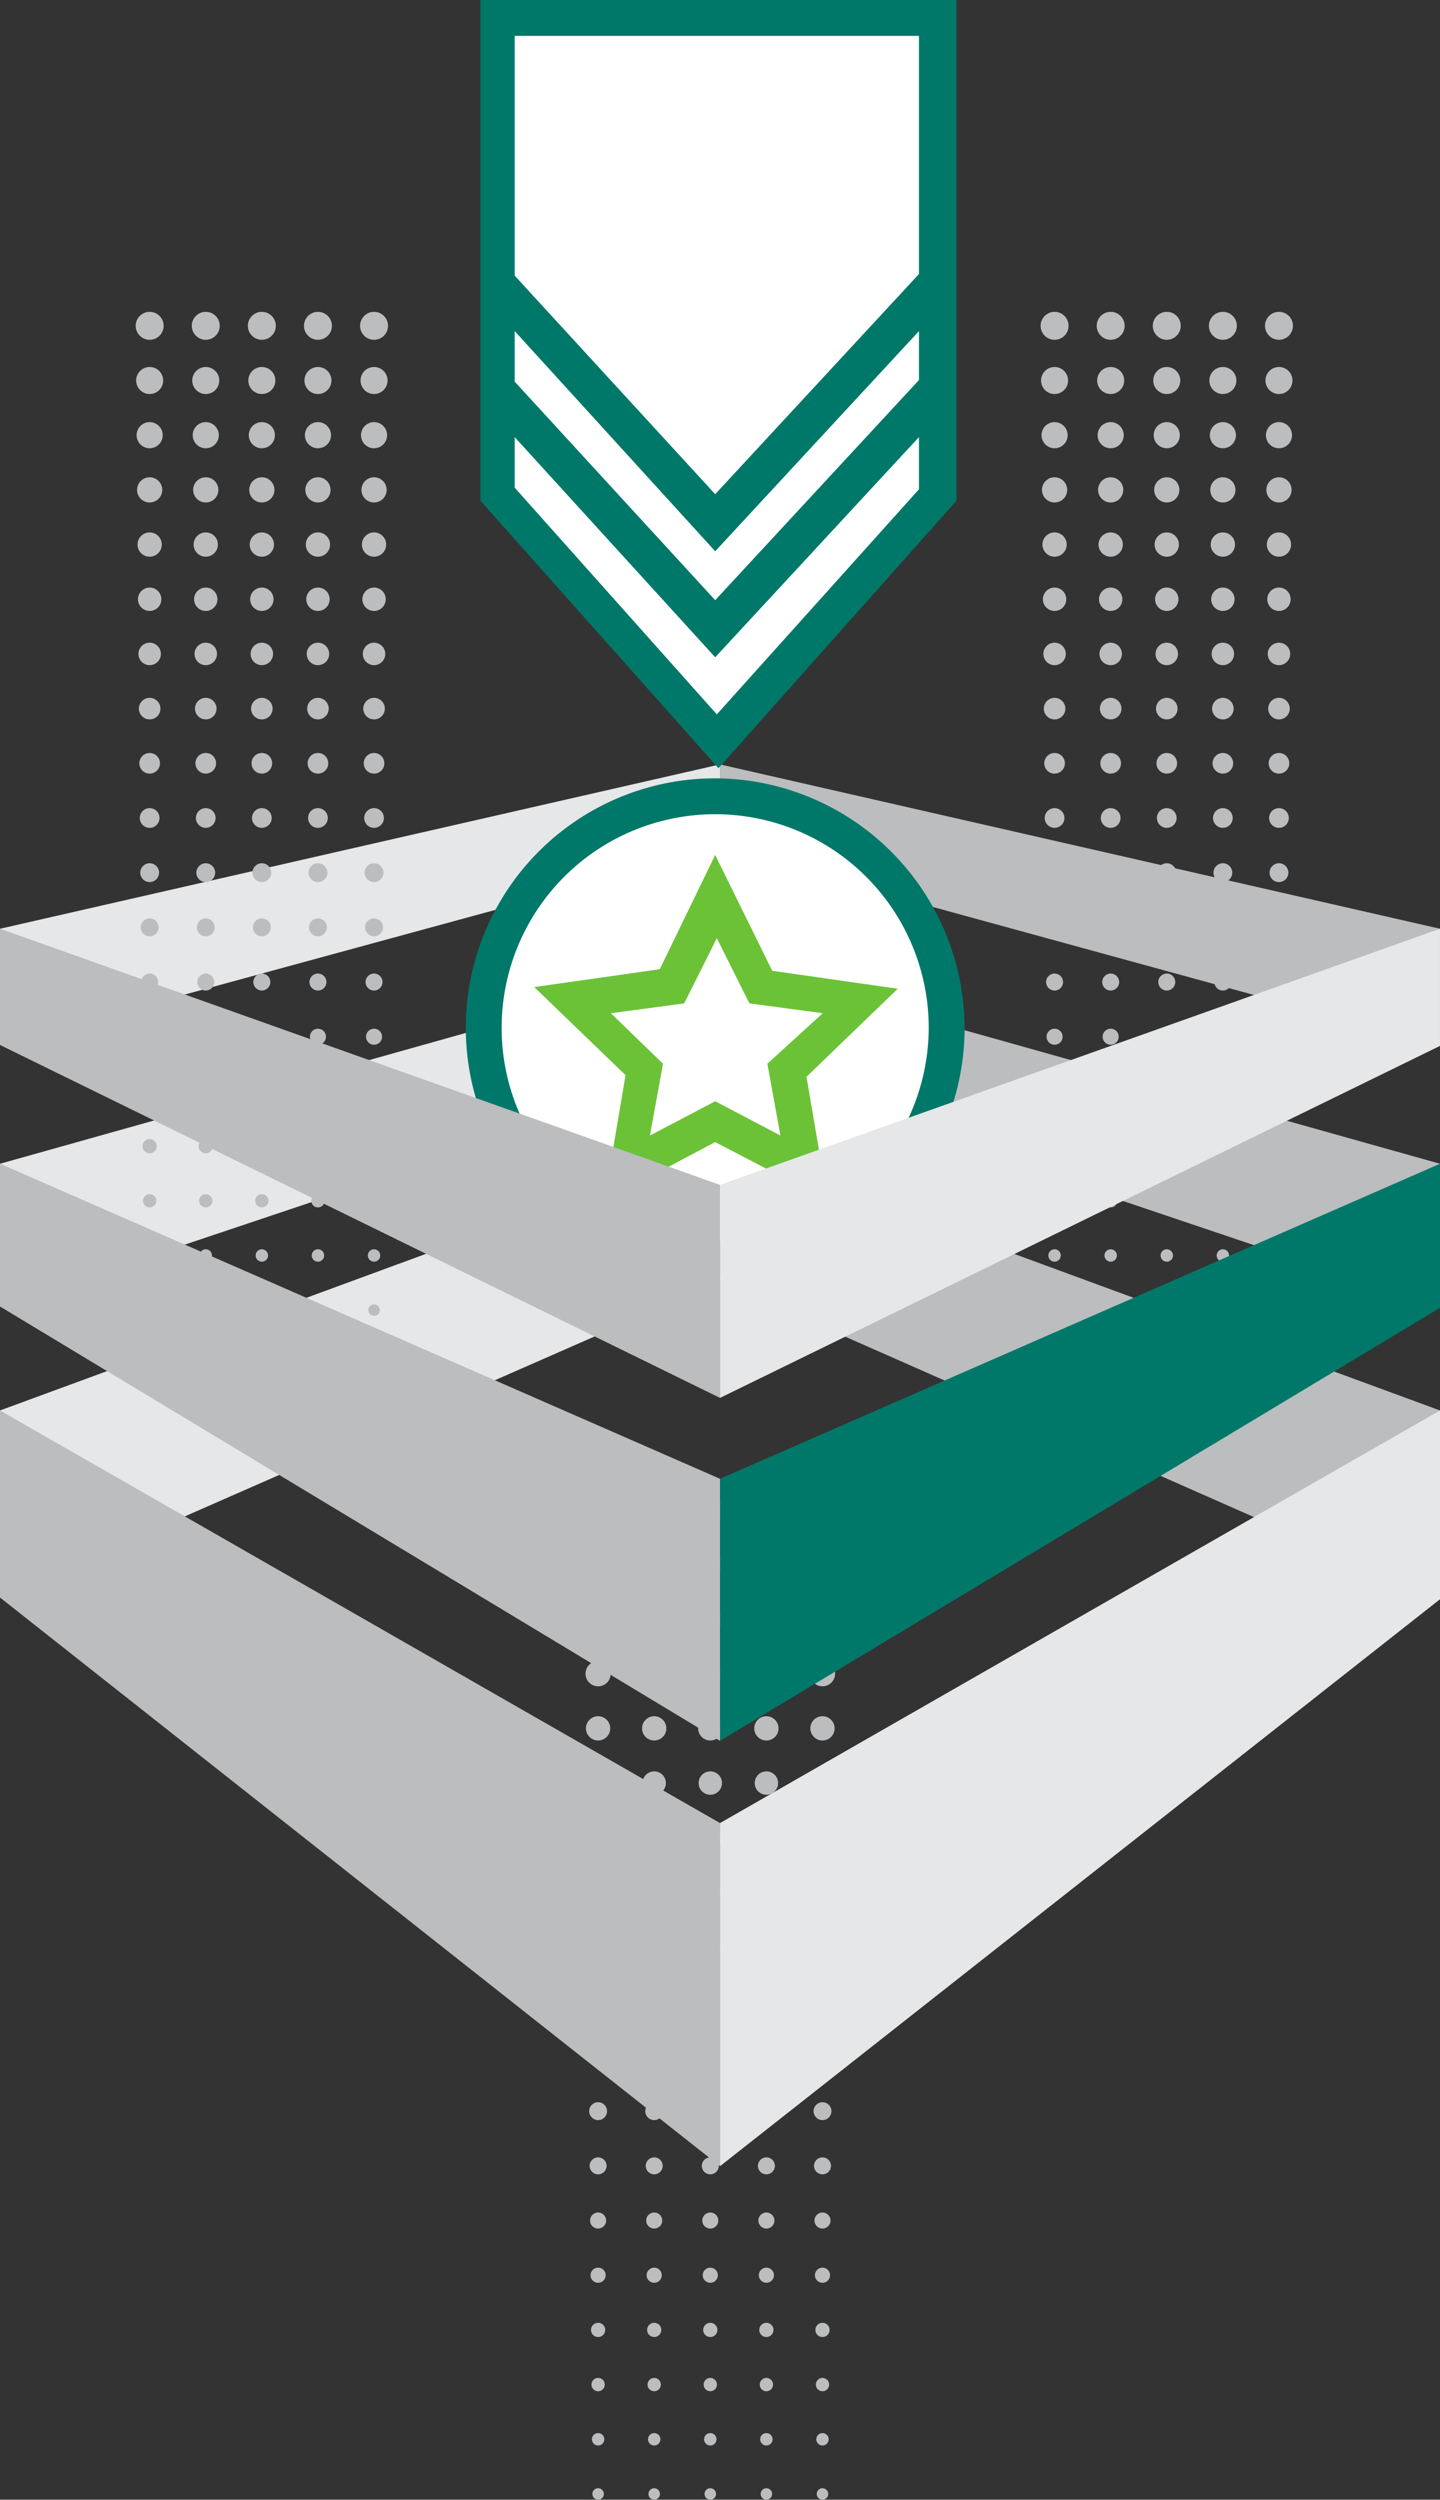 <svg xmlns="http://www.w3.org/2000/svg" width="124.879" height="216.667" viewBox="0 0 124.879 216.667"><rect x="0" y="0" width="124.879" height="216.667" fill="#333333" stroke="none"/><g id="Artwork_19" data-name="Artwork 19" transform="translate(62.439 108.333)"><g id="Artwork_19-2" data-name="Artwork 19" transform="translate(-62.439 -108.333)"><g id="Artwork_4" data-name="Artwork 4" transform="translate(0 66.26)"><g id="Group_1561" data-name="Group 1561" transform="translate(0 33.049)"><path id="Path_11738" data-name="Path 11738" d="M0,89.887l62.439-27.4V50.729L0,73.673V89.887Z" transform="translate(0 -50.729)" fill="#e6e7e8" fill-rule="evenodd"></path></g><g id="Group_1562" data-name="Group 1562" transform="translate(62.439 33.049)"><path id="Path_11739" data-name="Path 11739" d="M94.335,90.035,31.9,62.486V50.729L94.335,73.673V90.035Z" transform="translate(-31.895 -50.729)" fill="#bbbdbf" fill-rule="evenodd"></path></g><g id="Group_1563" data-name="Group 1563" transform="translate(0 17.083)"><path id="Path_11740" data-name="Path 11740" d="M0,72.48,62.439,51.551V42.573L0,60.1V72.48Z" transform="translate(0 -42.573)" fill="#e6e7e8" fill-rule="evenodd"></path></g><g id="Group_1564" data-name="Group 1564" transform="translate(62.439 17.083)"><path id="Path_11741" data-name="Path 11741" d="M94.335,72.592,31.9,51.551V42.573L94.335,60.1v12.5Z" transform="translate(-31.895 -42.573)" fill="#bbbdbf" fill-rule="evenodd"></path></g><g id="Group_1565" data-name="Group 1565"><path id="Path_11742" data-name="Path 11742" d="M0,58.155,62.439,41.144v-7.3L0,48.088V58.155Z" transform="translate(0 -33.847)" fill="#e6e7e8" fill-rule="evenodd"></path></g><g id="Group_1566" data-name="Group 1566" transform="translate(62.439)"><path id="Path_11743" data-name="Path 11743" d="M94.335,58.247,31.9,41.144v-7.3L94.335,48.088V58.247Z" transform="translate(-31.895 -33.847)" fill="#bbbdbf" fill-rule="evenodd"></path></g></g><ellipse id="Ellipse_20001" data-name="Ellipse 20001" cx="19.24" cy="19.24" rx="19.24" ry="19.24" transform="translate(42.226 69.935)" fill="#fff"></ellipse><path id="Path_11744" data-name="Path 11744" d="M22.472,1.8l-.432,40.75L40.847,63.408l19.24-21.294L59.547.607Z" transform="translate(21.106 0.582)" fill="#fff"></path><path id="Path_11745" data-name="Path 11745" d="M39.358,37.855l-4.806,9.9L23.666,49.305l7.917,7.633L29.744,67.825l9.614-5.088,9.755,5.088L47.275,57.081l7.917-7.633L44.305,47.892ZM43.883,55.95l1.132,6.221L39.36,59.2,33.7,62.171l1.132-6.221-4.524-4.381,6.362-.85L39.5,45.065l2.827,5.654,6.36.85Z" transform="translate(22.664 36.252)" fill="#6bc236"></path><path id="Path_11746" data-name="Path 11746" d="M42.263,34.461a21.629,21.629,0,1,0,21.63,21.628A21.72,21.72,0,0,0,42.263,34.461Zm0,40.149A18.519,18.519,0,1,1,60.782,56.091,18.584,18.584,0,0,1,42.263,74.61Z" transform="translate(19.759 33.001)" fill="#007869"></path><path id="Path_11747" data-name="Path 11747" d="M21.283,20.5V43.4L41.924,66.585,62.564,43.4V0H21.283Zm2.97-17.39H59.312V23.75L41.641,42.835,24.253,23.891Zm0,25.588L41.641,47.782,59.312,28.7v4.24L41.641,52.022,24.253,33.08Zm0,9.189L41.641,56.971,59.312,37.886V42.41L41.782,61.918,24.253,42.268Z" transform="translate(20.382)" fill="#007869"></path><g id="Group_1572" data-name="Group 1572" transform="translate(11.767 27.029)"><g id="Group_1567" data-name="Group 1567" transform="translate(19.459)"><ellipse id="Ellipse_20002" data-name="Ellipse 20002" cx="1.212" cy="1.212" rx="1.212" ry="1.212" fill="#bbbdbf"></ellipse><circle id="Ellipse_20003" data-name="Ellipse 20003" cx="1.172" cy="1.172" r="1.172" transform="translate(0.04 4.78)" fill="#bbbdbf"></circle><ellipse id="Ellipse_20004" data-name="Ellipse 20004" cx="1.133" cy="1.133" rx="1.133" ry="1.133" transform="translate(0.079 9.559)" fill="#bbbdbf"></ellipse><circle id="Ellipse_20005" data-name="Ellipse 20005" cx="1.093" cy="1.093" r="1.093" transform="translate(0.119 14.339)" fill="#bbbdbf"></circle><ellipse id="Ellipse_20006" data-name="Ellipse 20006" cx="1.053" cy="1.053" rx="1.053" ry="1.053" transform="translate(0.158 19.118)" fill="#bbbdbf"></ellipse><circle id="Ellipse_20007" data-name="Ellipse 20007" cx="1.014" cy="1.014" r="1.014" transform="translate(0.198 23.898)" fill="#bbbdbf"></circle><ellipse id="Ellipse_20008" data-name="Ellipse 20008" cx="0.974" cy="0.974" rx="0.974" ry="0.974" transform="translate(0.238 28.677)" fill="#bbbdbf"></ellipse><ellipse id="Ellipse_20009" data-name="Ellipse 20009" cx="0.935" cy="0.935" rx="0.935" ry="0.935" transform="translate(0.277 33.457)" fill="#bbbdbf"></ellipse><ellipse id="Ellipse_20010" data-name="Ellipse 20010" cx="0.895" cy="0.895" rx="0.895" ry="0.895" transform="translate(0.317 38.236)" fill="#bbbdbf"></ellipse><circle id="Ellipse_20011" data-name="Ellipse 20011" cx="0.855" cy="0.855" r="0.855" transform="translate(0.356 43.016)" fill="#bbbdbf"></circle><circle id="Ellipse_20012" data-name="Ellipse 20012" cx="0.816" cy="0.816" r="0.816" transform="translate(0.396 47.795)" fill="#bbbdbf"></circle><ellipse id="Ellipse_20013" data-name="Ellipse 20013" cx="0.776" cy="0.776" rx="0.776" ry="0.776" transform="translate(0.436 52.575)" fill="#bbbdbf"></ellipse><ellipse id="Ellipse_20014" data-name="Ellipse 20014" cx="0.737" cy="0.737" rx="0.737" ry="0.737" transform="translate(0.475 57.354)" fill="#bbbdbf"></ellipse><ellipse id="Ellipse_20015" data-name="Ellipse 20015" cx="0.697" cy="0.697" rx="0.697" ry="0.697" transform="translate(0.515 62.134)" fill="#bbbdbf"></ellipse><ellipse id="Ellipse_20016" data-name="Ellipse 20016" cx="0.657" cy="0.657" rx="0.657" ry="0.657" transform="translate(0.554 66.913)" fill="#bbbdbf"></ellipse><ellipse id="Ellipse_20017" data-name="Ellipse 20017" cx="0.618" cy="0.618" rx="0.618" ry="0.618" transform="translate(0.594 71.693)" fill="#bbbdbf"></ellipse><ellipse id="Ellipse_20018" data-name="Ellipse 20018" cx="0.578" cy="0.578" rx="0.578" ry="0.578" transform="translate(0.634 76.472)" fill="#bbbdbf"></ellipse><ellipse id="Ellipse_20019" data-name="Ellipse 20019" cx="0.539" cy="0.539" rx="0.539" ry="0.539" transform="translate(0.673 81.252)" fill="#bbbdbf"></ellipse><circle id="Ellipse_20020" data-name="Ellipse 20020" cx="0.499" cy="0.499" r="0.499" transform="translate(0.713 86.031)" fill="#bbbdbf"></circle></g><g id="Group_1568" data-name="Group 1568"><ellipse id="Ellipse_20021" data-name="Ellipse 20021" cx="1.212" cy="1.212" rx="1.212" ry="1.212" fill="#bbbdbf"></ellipse><circle id="Ellipse_20022" data-name="Ellipse 20022" cx="1.172" cy="1.172" r="1.172" transform="translate(0.04 4.78)" fill="#bbbdbf"></circle><ellipse id="Ellipse_20023" data-name="Ellipse 20023" cx="1.133" cy="1.133" rx="1.133" ry="1.133" transform="translate(0.079 9.559)" fill="#bbbdbf"></ellipse><circle id="Ellipse_20024" data-name="Ellipse 20024" cx="1.093" cy="1.093" r="1.093" transform="translate(0.119 14.339)" fill="#bbbdbf"></circle><ellipse id="Ellipse_20025" data-name="Ellipse 20025" cx="1.053" cy="1.053" rx="1.053" ry="1.053" transform="translate(0.158 19.118)" fill="#bbbdbf"></ellipse><circle id="Ellipse_20026" data-name="Ellipse 20026" cx="1.014" cy="1.014" r="1.014" transform="translate(0.198 23.898)" fill="#bbbdbf"></circle><ellipse id="Ellipse_20027" data-name="Ellipse 20027" cx="0.974" cy="0.974" rx="0.974" ry="0.974" transform="translate(0.238 28.677)" fill="#bbbdbf"></ellipse><ellipse id="Ellipse_20028" data-name="Ellipse 20028" cx="0.935" cy="0.935" rx="0.935" ry="0.935" transform="translate(0.277 33.457)" fill="#bbbdbf"></ellipse><ellipse id="Ellipse_20029" data-name="Ellipse 20029" cx="0.895" cy="0.895" rx="0.895" ry="0.895" transform="translate(0.317 38.236)" fill="#bbbdbf"></ellipse><circle id="Ellipse_20030" data-name="Ellipse 20030" cx="0.855" cy="0.855" r="0.855" transform="translate(0.356 43.016)" fill="#bbbdbf"></circle><circle id="Ellipse_20031" data-name="Ellipse 20031" cx="0.816" cy="0.816" r="0.816" transform="translate(0.396 47.795)" fill="#bbbdbf"></circle><ellipse id="Ellipse_20032" data-name="Ellipse 20032" cx="0.776" cy="0.776" rx="0.776" ry="0.776" transform="translate(0.436 52.575)" fill="#bbbdbf"></ellipse><ellipse id="Ellipse_20033" data-name="Ellipse 20033" cx="0.737" cy="0.737" rx="0.737" ry="0.737" transform="translate(0.475 57.354)" fill="#bbbdbf"></ellipse><ellipse id="Ellipse_20034" data-name="Ellipse 20034" cx="0.697" cy="0.697" rx="0.697" ry="0.697" transform="translate(0.515 62.134)" fill="#bbbdbf"></ellipse><ellipse id="Ellipse_20035" data-name="Ellipse 20035" cx="0.657" cy="0.657" rx="0.657" ry="0.657" transform="translate(0.554 66.913)" fill="#bbbdbf"></ellipse><ellipse id="Ellipse_20036" data-name="Ellipse 20036" cx="0.618" cy="0.618" rx="0.618" ry="0.618" transform="translate(0.594 71.693)" fill="#bbbdbf"></ellipse><ellipse id="Ellipse_20037" data-name="Ellipse 20037" cx="0.578" cy="0.578" rx="0.578" ry="0.578" transform="translate(0.634 76.472)" fill="#bbbdbf"></ellipse><ellipse id="Ellipse_20038" data-name="Ellipse 20038" cx="0.539" cy="0.539" rx="0.539" ry="0.539" transform="translate(0.673 81.252)" fill="#bbbdbf"></ellipse><circle id="Ellipse_20039" data-name="Ellipse 20039" cx="0.499" cy="0.499" r="0.499" transform="translate(0.713 86.031)" fill="#bbbdbf"></circle></g><g id="Group_1569" data-name="Group 1569" transform="translate(4.865)"><ellipse id="Ellipse_20040" data-name="Ellipse 20040" cx="1.212" cy="1.212" rx="1.212" ry="1.212" fill="#bbbdbf"></ellipse><circle id="Ellipse_20041" data-name="Ellipse 20041" cx="1.172" cy="1.172" r="1.172" transform="translate(0.04 4.78)" fill="#bbbdbf"></circle><ellipse id="Ellipse_20042" data-name="Ellipse 20042" cx="1.133" cy="1.133" rx="1.133" ry="1.133" transform="translate(0.079 9.559)" fill="#bbbdbf"></ellipse><circle id="Ellipse_20043" data-name="Ellipse 20043" cx="1.093" cy="1.093" r="1.093" transform="translate(0.119 14.339)" fill="#bbbdbf"></circle><ellipse id="Ellipse_20044" data-name="Ellipse 20044" cx="1.053" cy="1.053" rx="1.053" ry="1.053" transform="translate(0.158 19.118)" fill="#bbbdbf"></ellipse><circle id="Ellipse_20045" data-name="Ellipse 20045" cx="1.014" cy="1.014" r="1.014" transform="translate(0.198 23.898)" fill="#bbbdbf"></circle><ellipse id="Ellipse_20046" data-name="Ellipse 20046" cx="0.974" cy="0.974" rx="0.974" ry="0.974" transform="translate(0.238 28.677)" fill="#bbbdbf"></ellipse><ellipse id="Ellipse_20047" data-name="Ellipse 20047" cx="0.935" cy="0.935" rx="0.935" ry="0.935" transform="translate(0.277 33.457)" fill="#bbbdbf"></ellipse><ellipse id="Ellipse_20048" data-name="Ellipse 20048" cx="0.895" cy="0.895" rx="0.895" ry="0.895" transform="translate(0.317 38.236)" fill="#bbbdbf"></ellipse><circle id="Ellipse_20049" data-name="Ellipse 20049" cx="0.855" cy="0.855" r="0.855" transform="translate(0.356 43.016)" fill="#bbbdbf"></circle><circle id="Ellipse_20050" data-name="Ellipse 20050" cx="0.816" cy="0.816" r="0.816" transform="translate(0.396 47.795)" fill="#bbbdbf"></circle><ellipse id="Ellipse_20051" data-name="Ellipse 20051" cx="0.776" cy="0.776" rx="0.776" ry="0.776" transform="translate(0.436 52.575)" fill="#bbbdbf"></ellipse><ellipse id="Ellipse_20052" data-name="Ellipse 20052" cx="0.737" cy="0.737" rx="0.737" ry="0.737" transform="translate(0.475 57.354)" fill="#bbbdbf"></ellipse><ellipse id="Ellipse_20053" data-name="Ellipse 20053" cx="0.697" cy="0.697" rx="0.697" ry="0.697" transform="translate(0.515 62.134)" fill="#bbbdbf"></ellipse><ellipse id="Ellipse_20054" data-name="Ellipse 20054" cx="0.657" cy="0.657" rx="0.657" ry="0.657" transform="translate(0.554 66.913)" fill="#bbbdbf"></ellipse><ellipse id="Ellipse_20055" data-name="Ellipse 20055" cx="0.618" cy="0.618" rx="0.618" ry="0.618" transform="translate(0.594 71.693)" fill="#bbbdbf"></ellipse><ellipse id="Ellipse_20056" data-name="Ellipse 20056" cx="0.578" cy="0.578" rx="0.578" ry="0.578" transform="translate(0.634 76.472)" fill="#bbbdbf"></ellipse><ellipse id="Ellipse_20057" data-name="Ellipse 20057" cx="0.539" cy="0.539" rx="0.539" ry="0.539" transform="translate(0.673 81.252)" fill="#bbbdbf"></ellipse><circle id="Ellipse_20058" data-name="Ellipse 20058" cx="0.499" cy="0.499" r="0.499" transform="translate(0.713 86.031)" fill="#bbbdbf"></circle></g><g id="Group_1570" data-name="Group 1570" transform="translate(9.729)"><ellipse id="Ellipse_20059" data-name="Ellipse 20059" cx="1.212" cy="1.212" rx="1.212" ry="1.212" fill="#bbbdbf"></ellipse><circle id="Ellipse_20060" data-name="Ellipse 20060" cx="1.172" cy="1.172" r="1.172" transform="translate(0.04 4.78)" fill="#bbbdbf"></circle><ellipse id="Ellipse_20061" data-name="Ellipse 20061" cx="1.133" cy="1.133" rx="1.133" ry="1.133" transform="translate(0.079 9.559)" fill="#bbbdbf"></ellipse><circle id="Ellipse_20062" data-name="Ellipse 20062" cx="1.093" cy="1.093" r="1.093" transform="translate(0.119 14.339)" fill="#bbbdbf"></circle><ellipse id="Ellipse_20063" data-name="Ellipse 20063" cx="1.053" cy="1.053" rx="1.053" ry="1.053" transform="translate(0.158 19.118)" fill="#bbbdbf"></ellipse><circle id="Ellipse_20064" data-name="Ellipse 20064" cx="1.014" cy="1.014" r="1.014" transform="translate(0.198 23.898)" fill="#bbbdbf"></circle><ellipse id="Ellipse_20065" data-name="Ellipse 20065" cx="0.974" cy="0.974" rx="0.974" ry="0.974" transform="translate(0.238 28.677)" fill="#bbbdbf"></ellipse><ellipse id="Ellipse_20066" data-name="Ellipse 20066" cx="0.935" cy="0.935" rx="0.935" ry="0.935" transform="translate(0.277 33.457)" fill="#bbbdbf"></ellipse><ellipse id="Ellipse_20067" data-name="Ellipse 20067" cx="0.895" cy="0.895" rx="0.895" ry="0.895" transform="translate(0.317 38.236)" fill="#bbbdbf"></ellipse><circle id="Ellipse_20068" data-name="Ellipse 20068" cx="0.855" cy="0.855" r="0.855" transform="translate(0.356 43.016)" fill="#bbbdbf"></circle><circle id="Ellipse_20069" data-name="Ellipse 20069" cx="0.816" cy="0.816" r="0.816" transform="translate(0.396 47.795)" fill="#bbbdbf"></circle><ellipse id="Ellipse_20070" data-name="Ellipse 20070" cx="0.776" cy="0.776" rx="0.776" ry="0.776" transform="translate(0.436 52.575)" fill="#bbbdbf"></ellipse><ellipse id="Ellipse_20071" data-name="Ellipse 20071" cx="0.737" cy="0.737" rx="0.737" ry="0.737" transform="translate(0.475 57.354)" fill="#bbbdbf"></ellipse><ellipse id="Ellipse_20072" data-name="Ellipse 20072" cx="0.697" cy="0.697" rx="0.697" ry="0.697" transform="translate(0.515 62.134)" fill="#bbbdbf"></ellipse><ellipse id="Ellipse_20073" data-name="Ellipse 20073" cx="0.657" cy="0.657" rx="0.657" ry="0.657" transform="translate(0.554 66.913)" fill="#bbbdbf"></ellipse><ellipse id="Ellipse_20074" data-name="Ellipse 20074" cx="0.618" cy="0.618" rx="0.618" ry="0.618" transform="translate(0.594 71.693)" fill="#bbbdbf"></ellipse><ellipse id="Ellipse_20075" data-name="Ellipse 20075" cx="0.578" cy="0.578" rx="0.578" ry="0.578" transform="translate(0.634 76.472)" fill="#bbbdbf"></ellipse><ellipse id="Ellipse_20076" data-name="Ellipse 20076" cx="0.539" cy="0.539" rx="0.539" ry="0.539" transform="translate(0.673 81.252)" fill="#bbbdbf"></ellipse><circle id="Ellipse_20077" data-name="Ellipse 20077" cx="0.499" cy="0.499" r="0.499" transform="translate(0.713 86.031)" fill="#bbbdbf"></circle></g><g id="Group_1571" data-name="Group 1571" transform="translate(14.594)"><ellipse id="Ellipse_20078" data-name="Ellipse 20078" cx="1.212" cy="1.212" rx="1.212" ry="1.212" fill="#bbbdbf"></ellipse><circle id="Ellipse_20079" data-name="Ellipse 20079" cx="1.172" cy="1.172" r="1.172" transform="translate(0.04 4.78)" fill="#bbbdbf"></circle><ellipse id="Ellipse_20080" data-name="Ellipse 20080" cx="1.133" cy="1.133" rx="1.133" ry="1.133" transform="translate(0.079 9.559)" fill="#bbbdbf"></ellipse><circle id="Ellipse_20081" data-name="Ellipse 20081" cx="1.093" cy="1.093" r="1.093" transform="translate(0.119 14.339)" fill="#bbbdbf"></circle><ellipse id="Ellipse_20082" data-name="Ellipse 20082" cx="1.053" cy="1.053" rx="1.053" ry="1.053" transform="translate(0.158 19.118)" fill="#bbbdbf"></ellipse><circle id="Ellipse_20083" data-name="Ellipse 20083" cx="1.014" cy="1.014" r="1.014" transform="translate(0.198 23.898)" fill="#bbbdbf"></circle><ellipse id="Ellipse_20084" data-name="Ellipse 20084" cx="0.974" cy="0.974" rx="0.974" ry="0.974" transform="translate(0.238 28.677)" fill="#bbbdbf"></ellipse><ellipse id="Ellipse_20085" data-name="Ellipse 20085" cx="0.935" cy="0.935" rx="0.935" ry="0.935" transform="translate(0.277 33.457)" fill="#bbbdbf"></ellipse><ellipse id="Ellipse_20086" data-name="Ellipse 20086" cx="0.895" cy="0.895" rx="0.895" ry="0.895" transform="translate(0.317 38.236)" fill="#bbbdbf"></ellipse><circle id="Ellipse_20087" data-name="Ellipse 20087" cx="0.855" cy="0.855" r="0.855" transform="translate(0.356 43.016)" fill="#bbbdbf"></circle><circle id="Ellipse_20088" data-name="Ellipse 20088" cx="0.816" cy="0.816" r="0.816" transform="translate(0.396 47.795)" fill="#bbbdbf"></circle><ellipse id="Ellipse_20089" data-name="Ellipse 20089" cx="0.776" cy="0.776" rx="0.776" ry="0.776" transform="translate(0.436 52.575)" fill="#bbbdbf"></ellipse><ellipse id="Ellipse_20090" data-name="Ellipse 20090" cx="0.737" cy="0.737" rx="0.737" ry="0.737" transform="translate(0.475 57.354)" fill="#bbbdbf"></ellipse><ellipse id="Ellipse_20091" data-name="Ellipse 20091" cx="0.697" cy="0.697" rx="0.697" ry="0.697" transform="translate(0.515 62.134)" fill="#bbbdbf"></ellipse><ellipse id="Ellipse_20092" data-name="Ellipse 20092" cx="0.657" cy="0.657" rx="0.657" ry="0.657" transform="translate(0.554 66.913)" fill="#bbbdbf"></ellipse><ellipse id="Ellipse_20093" data-name="Ellipse 20093" cx="0.618" cy="0.618" rx="0.618" ry="0.618" transform="translate(0.594 71.693)" fill="#bbbdbf"></ellipse><ellipse id="Ellipse_20094" data-name="Ellipse 20094" cx="0.578" cy="0.578" rx="0.578" ry="0.578" transform="translate(0.634 76.472)" fill="#bbbdbf"></ellipse><ellipse id="Ellipse_20095" data-name="Ellipse 20095" cx="0.539" cy="0.539" rx="0.539" ry="0.539" transform="translate(0.673 81.252)" fill="#bbbdbf"></ellipse><circle id="Ellipse_20096" data-name="Ellipse 20096" cx="0.499" cy="0.499" r="0.499" transform="translate(0.713 86.031)" fill="#bbbdbf"></circle></g></g><g id="Group_1578" data-name="Group 1578" transform="translate(90.243 27.029)"><g id="Group_1573" data-name="Group 1573" transform="translate(19.459)"><ellipse id="Ellipse_20097" data-name="Ellipse 20097" cx="1.212" cy="1.212" rx="1.212" ry="1.212" fill="#bbbdbf"></ellipse><circle id="Ellipse_20098" data-name="Ellipse 20098" cx="1.172" cy="1.172" r="1.172" transform="translate(0.04 4.78)" fill="#bbbdbf"></circle><ellipse id="Ellipse_20099" data-name="Ellipse 20099" cx="1.133" cy="1.133" rx="1.133" ry="1.133" transform="translate(0.079 9.559)" fill="#bbbdbf"></ellipse><circle id="Ellipse_20100" data-name="Ellipse 20100" cx="1.093" cy="1.093" r="1.093" transform="translate(0.119 14.339)" fill="#bbbdbf"></circle><ellipse id="Ellipse_20101" data-name="Ellipse 20101" cx="1.053" cy="1.053" rx="1.053" ry="1.053" transform="translate(0.158 19.118)" fill="#bbbdbf"></ellipse><circle id="Ellipse_20102" data-name="Ellipse 20102" cx="1.014" cy="1.014" r="1.014" transform="translate(0.198 23.898)" fill="#bbbdbf"></circle><ellipse id="Ellipse_20103" data-name="Ellipse 20103" cx="0.974" cy="0.974" rx="0.974" ry="0.974" transform="translate(0.238 28.677)" fill="#bbbdbf"></ellipse><ellipse id="Ellipse_20104" data-name="Ellipse 20104" cx="0.935" cy="0.935" rx="0.935" ry="0.935" transform="translate(0.277 33.457)" fill="#bbbdbf"></ellipse><ellipse id="Ellipse_20105" data-name="Ellipse 20105" cx="0.895" cy="0.895" rx="0.895" ry="0.895" transform="translate(0.317 38.236)" fill="#bbbdbf"></ellipse><circle id="Ellipse_20106" data-name="Ellipse 20106" cx="0.855" cy="0.855" r="0.855" transform="translate(0.356 43.016)" fill="#bbbdbf"></circle><circle id="Ellipse_20107" data-name="Ellipse 20107" cx="0.816" cy="0.816" r="0.816" transform="translate(0.396 47.795)" fill="#bbbdbf"></circle><ellipse id="Ellipse_20108" data-name="Ellipse 20108" cx="0.776" cy="0.776" rx="0.776" ry="0.776" transform="translate(0.436 52.575)" fill="#bbbdbf"></ellipse><ellipse id="Ellipse_20109" data-name="Ellipse 20109" cx="0.737" cy="0.737" rx="0.737" ry="0.737" transform="translate(0.475 57.354)" fill="#bbbdbf"></ellipse><ellipse id="Ellipse_20110" data-name="Ellipse 20110" cx="0.697" cy="0.697" rx="0.697" ry="0.697" transform="translate(0.515 62.134)" fill="#bbbdbf"></ellipse><ellipse id="Ellipse_20111" data-name="Ellipse 20111" cx="0.657" cy="0.657" rx="0.657" ry="0.657" transform="translate(0.554 66.913)" fill="#bbbdbf"></ellipse><ellipse id="Ellipse_20112" data-name="Ellipse 20112" cx="0.618" cy="0.618" rx="0.618" ry="0.618" transform="translate(0.594 71.693)" fill="#bbbdbf"></ellipse><ellipse id="Ellipse_20113" data-name="Ellipse 20113" cx="0.578" cy="0.578" rx="0.578" ry="0.578" transform="translate(0.634 76.472)" fill="#bbbdbf"></ellipse><ellipse id="Ellipse_20114" data-name="Ellipse 20114" cx="0.539" cy="0.539" rx="0.539" ry="0.539" transform="translate(0.673 81.252)" fill="#bbbdbf"></ellipse><circle id="Ellipse_20115" data-name="Ellipse 20115" cx="0.499" cy="0.499" r="0.499" transform="translate(0.713 86.031)" fill="#bbbdbf"></circle></g><g id="Group_1574" data-name="Group 1574"><ellipse id="Ellipse_20116" data-name="Ellipse 20116" cx="1.212" cy="1.212" rx="1.212" ry="1.212" fill="#bbbdbf"></ellipse><circle id="Ellipse_20117" data-name="Ellipse 20117" cx="1.172" cy="1.172" r="1.172" transform="translate(0.04 4.78)" fill="#bbbdbf"></circle><ellipse id="Ellipse_20118" data-name="Ellipse 20118" cx="1.133" cy="1.133" rx="1.133" ry="1.133" transform="translate(0.079 9.559)" fill="#bbbdbf"></ellipse><circle id="Ellipse_20119" data-name="Ellipse 20119" cx="1.093" cy="1.093" r="1.093" transform="translate(0.119 14.339)" fill="#bbbdbf"></circle><ellipse id="Ellipse_20120" data-name="Ellipse 20120" cx="1.053" cy="1.053" rx="1.053" ry="1.053" transform="translate(0.158 19.118)" fill="#bbbdbf"></ellipse><circle id="Ellipse_20121" data-name="Ellipse 20121" cx="1.014" cy="1.014" r="1.014" transform="translate(0.198 23.898)" fill="#bbbdbf"></circle><ellipse id="Ellipse_20122" data-name="Ellipse 20122" cx="0.974" cy="0.974" rx="0.974" ry="0.974" transform="translate(0.238 28.677)" fill="#bbbdbf"></ellipse><ellipse id="Ellipse_20123" data-name="Ellipse 20123" cx="0.935" cy="0.935" rx="0.935" ry="0.935" transform="translate(0.277 33.457)" fill="#bbbdbf"></ellipse><ellipse id="Ellipse_20124" data-name="Ellipse 20124" cx="0.895" cy="0.895" rx="0.895" ry="0.895" transform="translate(0.317 38.236)" fill="#bbbdbf"></ellipse><circle id="Ellipse_20125" data-name="Ellipse 20125" cx="0.855" cy="0.855" r="0.855" transform="translate(0.356 43.016)" fill="#bbbdbf"></circle><circle id="Ellipse_20126" data-name="Ellipse 20126" cx="0.816" cy="0.816" r="0.816" transform="translate(0.396 47.795)" fill="#bbbdbf"></circle><ellipse id="Ellipse_20127" data-name="Ellipse 20127" cx="0.776" cy="0.776" rx="0.776" ry="0.776" transform="translate(0.436 52.575)" fill="#bbbdbf"></ellipse><ellipse id="Ellipse_20128" data-name="Ellipse 20128" cx="0.737" cy="0.737" rx="0.737" ry="0.737" transform="translate(0.475 57.354)" fill="#bbbdbf"></ellipse><ellipse id="Ellipse_20129" data-name="Ellipse 20129" cx="0.697" cy="0.697" rx="0.697" ry="0.697" transform="translate(0.515 62.134)" fill="#bbbdbf"></ellipse><ellipse id="Ellipse_20130" data-name="Ellipse 20130" cx="0.657" cy="0.657" rx="0.657" ry="0.657" transform="translate(0.554 66.913)" fill="#bbbdbf"></ellipse><ellipse id="Ellipse_20131" data-name="Ellipse 20131" cx="0.618" cy="0.618" rx="0.618" ry="0.618" transform="translate(0.594 71.693)" fill="#bbbdbf"></ellipse><ellipse id="Ellipse_20132" data-name="Ellipse 20132" cx="0.578" cy="0.578" rx="0.578" ry="0.578" transform="translate(0.634 76.472)" fill="#bbbdbf"></ellipse><ellipse id="Ellipse_20133" data-name="Ellipse 20133" cx="0.539" cy="0.539" rx="0.539" ry="0.539" transform="translate(0.673 81.252)" fill="#bbbdbf"></ellipse><circle id="Ellipse_20134" data-name="Ellipse 20134" cx="0.499" cy="0.499" r="0.499" transform="translate(0.713 86.031)" fill="#bbbdbf"></circle></g><g id="Group_1575" data-name="Group 1575" transform="translate(4.865)"><ellipse id="Ellipse_20135" data-name="Ellipse 20135" cx="1.212" cy="1.212" rx="1.212" ry="1.212" fill="#bbbdbf"></ellipse><circle id="Ellipse_20136" data-name="Ellipse 20136" cx="1.172" cy="1.172" r="1.172" transform="translate(0.04 4.78)" fill="#bbbdbf"></circle><ellipse id="Ellipse_20137" data-name="Ellipse 20137" cx="1.133" cy="1.133" rx="1.133" ry="1.133" transform="translate(0.079 9.559)" fill="#bbbdbf"></ellipse><circle id="Ellipse_20138" data-name="Ellipse 20138" cx="1.093" cy="1.093" r="1.093" transform="translate(0.119 14.339)" fill="#bbbdbf"></circle><ellipse id="Ellipse_20139" data-name="Ellipse 20139" cx="1.053" cy="1.053" rx="1.053" ry="1.053" transform="translate(0.158 19.118)" fill="#bbbdbf"></ellipse><circle id="Ellipse_20140" data-name="Ellipse 20140" cx="1.014" cy="1.014" r="1.014" transform="translate(0.198 23.898)" fill="#bbbdbf"></circle><ellipse id="Ellipse_20141" data-name="Ellipse 20141" cx="0.974" cy="0.974" rx="0.974" ry="0.974" transform="translate(0.238 28.677)" fill="#bbbdbf"></ellipse><ellipse id="Ellipse_20142" data-name="Ellipse 20142" cx="0.935" cy="0.935" rx="0.935" ry="0.935" transform="translate(0.277 33.457)" fill="#bbbdbf"></ellipse><ellipse id="Ellipse_20143" data-name="Ellipse 20143" cx="0.895" cy="0.895" rx="0.895" ry="0.895" transform="translate(0.317 38.236)" fill="#bbbdbf"></ellipse><circle id="Ellipse_20144" data-name="Ellipse 20144" cx="0.855" cy="0.855" r="0.855" transform="translate(0.356 43.016)" fill="#bbbdbf"></circle><circle id="Ellipse_20145" data-name="Ellipse 20145" cx="0.816" cy="0.816" r="0.816" transform="translate(0.396 47.795)" fill="#bbbdbf"></circle><ellipse id="Ellipse_20146" data-name="Ellipse 20146" cx="0.776" cy="0.776" rx="0.776" ry="0.776" transform="translate(0.436 52.575)" fill="#bbbdbf"></ellipse><ellipse id="Ellipse_20147" data-name="Ellipse 20147" cx="0.737" cy="0.737" rx="0.737" ry="0.737" transform="translate(0.475 57.354)" fill="#bbbdbf"></ellipse><ellipse id="Ellipse_20148" data-name="Ellipse 20148" cx="0.697" cy="0.697" rx="0.697" ry="0.697" transform="translate(0.515 62.134)" fill="#bbbdbf"></ellipse><ellipse id="Ellipse_20149" data-name="Ellipse 20149" cx="0.657" cy="0.657" rx="0.657" ry="0.657" transform="translate(0.554 66.913)" fill="#bbbdbf"></ellipse><ellipse id="Ellipse_20150" data-name="Ellipse 20150" cx="0.618" cy="0.618" rx="0.618" ry="0.618" transform="translate(0.594 71.693)" fill="#bbbdbf"></ellipse><ellipse id="Ellipse_20151" data-name="Ellipse 20151" cx="0.578" cy="0.578" rx="0.578" ry="0.578" transform="translate(0.634 76.472)" fill="#bbbdbf"></ellipse><ellipse id="Ellipse_20152" data-name="Ellipse 20152" cx="0.539" cy="0.539" rx="0.539" ry="0.539" transform="translate(0.673 81.252)" fill="#bbbdbf"></ellipse><circle id="Ellipse_20153" data-name="Ellipse 20153" cx="0.499" cy="0.499" r="0.499" transform="translate(0.713 86.031)" fill="#bbbdbf"></circle></g><g id="Group_1576" data-name="Group 1576" transform="translate(9.729)"><ellipse id="Ellipse_20154" data-name="Ellipse 20154" cx="1.212" cy="1.212" rx="1.212" ry="1.212" fill="#bbbdbf"></ellipse><circle id="Ellipse_20155" data-name="Ellipse 20155" cx="1.172" cy="1.172" r="1.172" transform="translate(0.04 4.78)" fill="#bbbdbf"></circle><ellipse id="Ellipse_20156" data-name="Ellipse 20156" cx="1.133" cy="1.133" rx="1.133" ry="1.133" transform="translate(0.079 9.559)" fill="#bbbdbf"></ellipse><circle id="Ellipse_20157" data-name="Ellipse 20157" cx="1.093" cy="1.093" r="1.093" transform="translate(0.119 14.339)" fill="#bbbdbf"></circle><ellipse id="Ellipse_20158" data-name="Ellipse 20158" cx="1.053" cy="1.053" rx="1.053" ry="1.053" transform="translate(0.158 19.118)" fill="#bbbdbf"></ellipse><circle id="Ellipse_20159" data-name="Ellipse 20159" cx="1.014" cy="1.014" r="1.014" transform="translate(0.198 23.898)" fill="#bbbdbf"></circle><ellipse id="Ellipse_20160" data-name="Ellipse 20160" cx="0.974" cy="0.974" rx="0.974" ry="0.974" transform="translate(0.238 28.677)" fill="#bbbdbf"></ellipse><ellipse id="Ellipse_20161" data-name="Ellipse 20161" cx="0.935" cy="0.935" rx="0.935" ry="0.935" transform="translate(0.277 33.457)" fill="#bbbdbf"></ellipse><ellipse id="Ellipse_20162" data-name="Ellipse 20162" cx="0.895" cy="0.895" rx="0.895" ry="0.895" transform="translate(0.317 38.236)" fill="#bbbdbf"></ellipse><circle id="Ellipse_20163" data-name="Ellipse 20163" cx="0.855" cy="0.855" r="0.855" transform="translate(0.356 43.016)" fill="#bbbdbf"></circle><circle id="Ellipse_20164" data-name="Ellipse 20164" cx="0.816" cy="0.816" r="0.816" transform="translate(0.396 47.795)" fill="#bbbdbf"></circle><ellipse id="Ellipse_20165" data-name="Ellipse 20165" cx="0.776" cy="0.776" rx="0.776" ry="0.776" transform="translate(0.436 52.575)" fill="#bbbdbf"></ellipse><ellipse id="Ellipse_20166" data-name="Ellipse 20166" cx="0.737" cy="0.737" rx="0.737" ry="0.737" transform="translate(0.475 57.354)" fill="#bbbdbf"></ellipse><ellipse id="Ellipse_20167" data-name="Ellipse 20167" cx="0.697" cy="0.697" rx="0.697" ry="0.697" transform="translate(0.515 62.134)" fill="#bbbdbf"></ellipse><ellipse id="Ellipse_20168" data-name="Ellipse 20168" cx="0.657" cy="0.657" rx="0.657" ry="0.657" transform="translate(0.554 66.913)" fill="#bbbdbf"></ellipse><ellipse id="Ellipse_20169" data-name="Ellipse 20169" cx="0.618" cy="0.618" rx="0.618" ry="0.618" transform="translate(0.594 71.693)" fill="#bbbdbf"></ellipse><ellipse id="Ellipse_20170" data-name="Ellipse 20170" cx="0.578" cy="0.578" rx="0.578" ry="0.578" transform="translate(0.634 76.472)" fill="#bbbdbf"></ellipse><ellipse id="Ellipse_20171" data-name="Ellipse 20171" cx="0.539" cy="0.539" rx="0.539" ry="0.539" transform="translate(0.673 81.252)" fill="#bbbdbf"></ellipse><circle id="Ellipse_20172" data-name="Ellipse 20172" cx="0.499" cy="0.499" r="0.499" transform="translate(0.713 86.031)" fill="#bbbdbf"></circle></g><g id="Group_1577" data-name="Group 1577" transform="translate(14.594)"><ellipse id="Ellipse_20173" data-name="Ellipse 20173" cx="1.212" cy="1.212" rx="1.212" ry="1.212" fill="#bbbdbf"></ellipse><circle id="Ellipse_20174" data-name="Ellipse 20174" cx="1.172" cy="1.172" r="1.172" transform="translate(0.04 4.78)" fill="#bbbdbf"></circle><ellipse id="Ellipse_20175" data-name="Ellipse 20175" cx="1.133" cy="1.133" rx="1.133" ry="1.133" transform="translate(0.079 9.559)" fill="#bbbdbf"></ellipse><circle id="Ellipse_20176" data-name="Ellipse 20176" cx="1.093" cy="1.093" r="1.093" transform="translate(0.119 14.339)" fill="#bbbdbf"></circle><ellipse id="Ellipse_20177" data-name="Ellipse 20177" cx="1.053" cy="1.053" rx="1.053" ry="1.053" transform="translate(0.158 19.118)" fill="#bbbdbf"></ellipse><circle id="Ellipse_20178" data-name="Ellipse 20178" cx="1.014" cy="1.014" r="1.014" transform="translate(0.198 23.898)" fill="#bbbdbf"></circle><ellipse id="Ellipse_20179" data-name="Ellipse 20179" cx="0.974" cy="0.974" rx="0.974" ry="0.974" transform="translate(0.238 28.677)" fill="#bbbdbf"></ellipse><ellipse id="Ellipse_20180" data-name="Ellipse 20180" cx="0.935" cy="0.935" rx="0.935" ry="0.935" transform="translate(0.277 33.457)" fill="#bbbdbf"></ellipse><ellipse id="Ellipse_20181" data-name="Ellipse 20181" cx="0.895" cy="0.895" rx="0.895" ry="0.895" transform="translate(0.317 38.236)" fill="#bbbdbf"></ellipse><circle id="Ellipse_20182" data-name="Ellipse 20182" cx="0.855" cy="0.855" r="0.855" transform="translate(0.356 43.016)" fill="#bbbdbf"></circle><circle id="Ellipse_20183" data-name="Ellipse 20183" cx="0.816" cy="0.816" r="0.816" transform="translate(0.396 47.795)" fill="#bbbdbf"></circle><ellipse id="Ellipse_20184" data-name="Ellipse 20184" cx="0.776" cy="0.776" rx="0.776" ry="0.776" transform="translate(0.436 52.575)" fill="#bbbdbf"></ellipse><ellipse id="Ellipse_20185" data-name="Ellipse 20185" cx="0.737" cy="0.737" rx="0.737" ry="0.737" transform="translate(0.475 57.354)" fill="#bbbdbf"></ellipse><ellipse id="Ellipse_20186" data-name="Ellipse 20186" cx="0.697" cy="0.697" rx="0.697" ry="0.697" transform="translate(0.515 62.134)" fill="#bbbdbf"></ellipse><ellipse id="Ellipse_20187" data-name="Ellipse 20187" cx="0.657" cy="0.657" rx="0.657" ry="0.657" transform="translate(0.554 66.913)" fill="#bbbdbf"></ellipse><ellipse id="Ellipse_20188" data-name="Ellipse 20188" cx="0.618" cy="0.618" rx="0.618" ry="0.618" transform="translate(0.594 71.693)" fill="#bbbdbf"></ellipse><ellipse id="Ellipse_20189" data-name="Ellipse 20189" cx="0.578" cy="0.578" rx="0.578" ry="0.578" transform="translate(0.634 76.472)" fill="#bbbdbf"></ellipse><ellipse id="Ellipse_20190" data-name="Ellipse 20190" cx="0.539" cy="0.539" rx="0.539" ry="0.539" transform="translate(0.673 81.252)" fill="#bbbdbf"></ellipse><circle id="Ellipse_20191" data-name="Ellipse 20191" cx="0.499" cy="0.499" r="0.499" transform="translate(0.713 86.031)" fill="#bbbdbf"></circle></g></g><g id="Group_1584" data-name="Group 1584" transform="translate(50.657 129.637)"><g id="Group_1579" data-name="Group 1579" transform="translate(19.459)"><ellipse id="Ellipse_20192" data-name="Ellipse 20192" cx="1.212" cy="1.212" rx="1.212" ry="1.212" fill="#bbbdbf"></ellipse><circle id="Ellipse_20193" data-name="Ellipse 20193" cx="1.172" cy="1.172" r="1.172" transform="translate(0.04 4.78)" fill="#bbbdbf"></circle><ellipse id="Ellipse_20194" data-name="Ellipse 20194" cx="1.133" cy="1.133" rx="1.133" ry="1.133" transform="translate(0.079 9.559)" fill="#bbbdbf"></ellipse><circle id="Ellipse_20195" data-name="Ellipse 20195" cx="1.093" cy="1.093" r="1.093" transform="translate(0.119 14.339)" fill="#bbbdbf"></circle><ellipse id="Ellipse_20196" data-name="Ellipse 20196" cx="1.053" cy="1.053" rx="1.053" ry="1.053" transform="translate(0.158 19.118)" fill="#bbbdbf"></ellipse><circle id="Ellipse_20197" data-name="Ellipse 20197" cx="1.014" cy="1.014" r="1.014" transform="translate(0.198 23.898)" fill="#bbbdbf"></circle><ellipse id="Ellipse_20198" data-name="Ellipse 20198" cx="0.974" cy="0.974" rx="0.974" ry="0.974" transform="translate(0.238 28.677)" fill="#bbbdbf"></ellipse><ellipse id="Ellipse_20199" data-name="Ellipse 20199" cx="0.935" cy="0.935" rx="0.935" ry="0.935" transform="translate(0.277 33.457)" fill="#bbbdbf"></ellipse><ellipse id="Ellipse_20200" data-name="Ellipse 20200" cx="0.895" cy="0.895" rx="0.895" ry="0.895" transform="translate(0.317 38.236)" fill="#bbbdbf"></ellipse><circle id="Ellipse_20201" data-name="Ellipse 20201" cx="0.855" cy="0.855" r="0.855" transform="translate(0.356 43.016)" fill="#bbbdbf"></circle><circle id="Ellipse_20202" data-name="Ellipse 20202" cx="0.816" cy="0.816" r="0.816" transform="translate(0.396 47.795)" fill="#bbbdbf"></circle><ellipse id="Ellipse_20203" data-name="Ellipse 20203" cx="0.776" cy="0.776" rx="0.776" ry="0.776" transform="translate(0.436 52.575)" fill="#bbbdbf"></ellipse><ellipse id="Ellipse_20204" data-name="Ellipse 20204" cx="0.737" cy="0.737" rx="0.737" ry="0.737" transform="translate(0.475 57.354)" fill="#bbbdbf"></ellipse><ellipse id="Ellipse_20205" data-name="Ellipse 20205" cx="0.697" cy="0.697" rx="0.697" ry="0.697" transform="translate(0.515 62.134)" fill="#bbbdbf"></ellipse><ellipse id="Ellipse_20206" data-name="Ellipse 20206" cx="0.657" cy="0.657" rx="0.657" ry="0.657" transform="translate(0.554 66.913)" fill="#bbbdbf"></ellipse><ellipse id="Ellipse_20207" data-name="Ellipse 20207" cx="0.618" cy="0.618" rx="0.618" ry="0.618" transform="translate(0.594 71.693)" fill="#bbbdbf"></ellipse><ellipse id="Ellipse_20208" data-name="Ellipse 20208" cx="0.578" cy="0.578" rx="0.578" ry="0.578" transform="translate(0.634 76.472)" fill="#bbbdbf"></ellipse><ellipse id="Ellipse_20209" data-name="Ellipse 20209" cx="0.539" cy="0.539" rx="0.539" ry="0.539" transform="translate(0.673 81.252)" fill="#bbbdbf"></ellipse><circle id="Ellipse_20210" data-name="Ellipse 20210" cx="0.499" cy="0.499" r="0.499" transform="translate(0.713 86.031)" fill="#bbbdbf"></circle></g><g id="Group_1580" data-name="Group 1580"><ellipse id="Ellipse_20211" data-name="Ellipse 20211" cx="1.212" cy="1.212" rx="1.212" ry="1.212" fill="#bbbdbf"></ellipse><circle id="Ellipse_20212" data-name="Ellipse 20212" cx="1.172" cy="1.172" r="1.172" transform="translate(0.04 4.78)" fill="#bbbdbf"></circle><ellipse id="Ellipse_20213" data-name="Ellipse 20213" cx="1.133" cy="1.133" rx="1.133" ry="1.133" transform="translate(0.079 9.559)" fill="#bbbdbf"></ellipse><circle id="Ellipse_20214" data-name="Ellipse 20214" cx="1.093" cy="1.093" r="1.093" transform="translate(0.119 14.339)" fill="#bbbdbf"></circle><ellipse id="Ellipse_20215" data-name="Ellipse 20215" cx="1.053" cy="1.053" rx="1.053" ry="1.053" transform="translate(0.158 19.118)" fill="#bbbdbf"></ellipse><circle id="Ellipse_20216" data-name="Ellipse 20216" cx="1.014" cy="1.014" r="1.014" transform="translate(0.198 23.898)" fill="#bbbdbf"></circle><ellipse id="Ellipse_20217" data-name="Ellipse 20217" cx="0.974" cy="0.974" rx="0.974" ry="0.974" transform="translate(0.238 28.677)" fill="#bbbdbf"></ellipse><ellipse id="Ellipse_20218" data-name="Ellipse 20218" cx="0.935" cy="0.935" rx="0.935" ry="0.935" transform="translate(0.277 33.457)" fill="#bbbdbf"></ellipse><ellipse id="Ellipse_20219" data-name="Ellipse 20219" cx="0.895" cy="0.895" rx="0.895" ry="0.895" transform="translate(0.317 38.236)" fill="#bbbdbf"></ellipse><circle id="Ellipse_20220" data-name="Ellipse 20220" cx="0.855" cy="0.855" r="0.855" transform="translate(0.356 43.016)" fill="#bbbdbf"></circle><circle id="Ellipse_20221" data-name="Ellipse 20221" cx="0.816" cy="0.816" r="0.816" transform="translate(0.396 47.795)" fill="#bbbdbf"></circle><ellipse id="Ellipse_20222" data-name="Ellipse 20222" cx="0.776" cy="0.776" rx="0.776" ry="0.776" transform="translate(0.436 52.575)" fill="#bbbdbf"></ellipse><ellipse id="Ellipse_20223" data-name="Ellipse 20223" cx="0.737" cy="0.737" rx="0.737" ry="0.737" transform="translate(0.475 57.354)" fill="#bbbdbf"></ellipse><ellipse id="Ellipse_20224" data-name="Ellipse 20224" cx="0.697" cy="0.697" rx="0.697" ry="0.697" transform="translate(0.515 62.134)" fill="#bbbdbf"></ellipse><ellipse id="Ellipse_20225" data-name="Ellipse 20225" cx="0.657" cy="0.657" rx="0.657" ry="0.657" transform="translate(0.554 66.913)" fill="#bbbdbf"></ellipse><ellipse id="Ellipse_20226" data-name="Ellipse 20226" cx="0.618" cy="0.618" rx="0.618" ry="0.618" transform="translate(0.594 71.693)" fill="#bbbdbf"></ellipse><ellipse id="Ellipse_20227" data-name="Ellipse 20227" cx="0.578" cy="0.578" rx="0.578" ry="0.578" transform="translate(0.634 76.472)" fill="#bbbdbf"></ellipse><ellipse id="Ellipse_20228" data-name="Ellipse 20228" cx="0.539" cy="0.539" rx="0.539" ry="0.539" transform="translate(0.673 81.252)" fill="#bbbdbf"></ellipse><circle id="Ellipse_20229" data-name="Ellipse 20229" cx="0.499" cy="0.499" r="0.499" transform="translate(0.713 86.031)" fill="#bbbdbf"></circle></g><g id="Group_1581" data-name="Group 1581" transform="translate(4.865)"><ellipse id="Ellipse_20230" data-name="Ellipse 20230" cx="1.212" cy="1.212" rx="1.212" ry="1.212" fill="#bbbdbf"></ellipse><circle id="Ellipse_20231" data-name="Ellipse 20231" cx="1.172" cy="1.172" r="1.172" transform="translate(0.04 4.78)" fill="#bbbdbf"></circle><ellipse id="Ellipse_20232" data-name="Ellipse 20232" cx="1.133" cy="1.133" rx="1.133" ry="1.133" transform="translate(0.079 9.559)" fill="#bbbdbf"></ellipse><circle id="Ellipse_20233" data-name="Ellipse 20233" cx="1.093" cy="1.093" r="1.093" transform="translate(0.119 14.339)" fill="#bbbdbf"></circle><ellipse id="Ellipse_20234" data-name="Ellipse 20234" cx="1.053" cy="1.053" rx="1.053" ry="1.053" transform="translate(0.158 19.118)" fill="#bbbdbf"></ellipse><circle id="Ellipse_20235" data-name="Ellipse 20235" cx="1.014" cy="1.014" r="1.014" transform="translate(0.198 23.898)" fill="#bbbdbf"></circle><ellipse id="Ellipse_20236" data-name="Ellipse 20236" cx="0.974" cy="0.974" rx="0.974" ry="0.974" transform="translate(0.238 28.677)" fill="#bbbdbf"></ellipse><ellipse id="Ellipse_20237" data-name="Ellipse 20237" cx="0.935" cy="0.935" rx="0.935" ry="0.935" transform="translate(0.277 33.457)" fill="#bbbdbf"></ellipse><ellipse id="Ellipse_20238" data-name="Ellipse 20238" cx="0.895" cy="0.895" rx="0.895" ry="0.895" transform="translate(0.317 38.236)" fill="#bbbdbf"></ellipse><circle id="Ellipse_20239" data-name="Ellipse 20239" cx="0.855" cy="0.855" r="0.855" transform="translate(0.356 43.016)" fill="#bbbdbf"></circle><circle id="Ellipse_20240" data-name="Ellipse 20240" cx="0.816" cy="0.816" r="0.816" transform="translate(0.396 47.795)" fill="#bbbdbf"></circle><ellipse id="Ellipse_20241" data-name="Ellipse 20241" cx="0.776" cy="0.776" rx="0.776" ry="0.776" transform="translate(0.436 52.575)" fill="#bbbdbf"></ellipse><ellipse id="Ellipse_20242" data-name="Ellipse 20242" cx="0.737" cy="0.737" rx="0.737" ry="0.737" transform="translate(0.475 57.354)" fill="#bbbdbf"></ellipse><ellipse id="Ellipse_20243" data-name="Ellipse 20243" cx="0.697" cy="0.697" rx="0.697" ry="0.697" transform="translate(0.515 62.134)" fill="#bbbdbf"></ellipse><ellipse id="Ellipse_20244" data-name="Ellipse 20244" cx="0.657" cy="0.657" rx="0.657" ry="0.657" transform="translate(0.554 66.913)" fill="#bbbdbf"></ellipse><ellipse id="Ellipse_20245" data-name="Ellipse 20245" cx="0.618" cy="0.618" rx="0.618" ry="0.618" transform="translate(0.594 71.693)" fill="#bbbdbf"></ellipse><ellipse id="Ellipse_20246" data-name="Ellipse 20246" cx="0.578" cy="0.578" rx="0.578" ry="0.578" transform="translate(0.634 76.472)" fill="#bbbdbf"></ellipse><ellipse id="Ellipse_20247" data-name="Ellipse 20247" cx="0.539" cy="0.539" rx="0.539" ry="0.539" transform="translate(0.673 81.252)" fill="#bbbdbf"></ellipse><circle id="Ellipse_20248" data-name="Ellipse 20248" cx="0.499" cy="0.499" r="0.499" transform="translate(0.713 86.031)" fill="#bbbdbf"></circle></g><g id="Group_1582" data-name="Group 1582" transform="translate(9.729)"><ellipse id="Ellipse_20249" data-name="Ellipse 20249" cx="1.212" cy="1.212" rx="1.212" ry="1.212" fill="#bbbdbf"></ellipse><circle id="Ellipse_20250" data-name="Ellipse 20250" cx="1.172" cy="1.172" r="1.172" transform="translate(0.04 4.78)" fill="#bbbdbf"></circle><ellipse id="Ellipse_20251" data-name="Ellipse 20251" cx="1.133" cy="1.133" rx="1.133" ry="1.133" transform="translate(0.079 9.559)" fill="#bbbdbf"></ellipse><circle id="Ellipse_20252" data-name="Ellipse 20252" cx="1.093" cy="1.093" r="1.093" transform="translate(0.119 14.339)" fill="#bbbdbf"></circle><ellipse id="Ellipse_20253" data-name="Ellipse 20253" cx="1.053" cy="1.053" rx="1.053" ry="1.053" transform="translate(0.158 19.118)" fill="#bbbdbf"></ellipse><circle id="Ellipse_20254" data-name="Ellipse 20254" cx="1.014" cy="1.014" r="1.014" transform="translate(0.198 23.898)" fill="#bbbdbf"></circle><ellipse id="Ellipse_20255" data-name="Ellipse 20255" cx="0.974" cy="0.974" rx="0.974" ry="0.974" transform="translate(0.238 28.677)" fill="#bbbdbf"></ellipse><ellipse id="Ellipse_20256" data-name="Ellipse 20256" cx="0.935" cy="0.935" rx="0.935" ry="0.935" transform="translate(0.277 33.457)" fill="#bbbdbf"></ellipse><ellipse id="Ellipse_20257" data-name="Ellipse 20257" cx="0.895" cy="0.895" rx="0.895" ry="0.895" transform="translate(0.317 38.236)" fill="#bbbdbf"></ellipse><circle id="Ellipse_20258" data-name="Ellipse 20258" cx="0.855" cy="0.855" r="0.855" transform="translate(0.356 43.016)" fill="#bbbdbf"></circle><circle id="Ellipse_20259" data-name="Ellipse 20259" cx="0.816" cy="0.816" r="0.816" transform="translate(0.396 47.795)" fill="#bbbdbf"></circle><ellipse id="Ellipse_20260" data-name="Ellipse 20260" cx="0.776" cy="0.776" rx="0.776" ry="0.776" transform="translate(0.436 52.575)" fill="#bbbdbf"></ellipse><ellipse id="Ellipse_20261" data-name="Ellipse 20261" cx="0.737" cy="0.737" rx="0.737" ry="0.737" transform="translate(0.475 57.354)" fill="#bbbdbf"></ellipse><ellipse id="Ellipse_20262" data-name="Ellipse 20262" cx="0.697" cy="0.697" rx="0.697" ry="0.697" transform="translate(0.515 62.134)" fill="#bbbdbf"></ellipse><ellipse id="Ellipse_20263" data-name="Ellipse 20263" cx="0.657" cy="0.657" rx="0.657" ry="0.657" transform="translate(0.554 66.913)" fill="#bbbdbf"></ellipse><ellipse id="Ellipse_20264" data-name="Ellipse 20264" cx="0.618" cy="0.618" rx="0.618" ry="0.618" transform="translate(0.594 71.693)" fill="#bbbdbf"></ellipse><ellipse id="Ellipse_20265" data-name="Ellipse 20265" cx="0.578" cy="0.578" rx="0.578" ry="0.578" transform="translate(0.634 76.472)" fill="#bbbdbf"></ellipse><ellipse id="Ellipse_20266" data-name="Ellipse 20266" cx="0.539" cy="0.539" rx="0.539" ry="0.539" transform="translate(0.673 81.252)" fill="#bbbdbf"></ellipse><circle id="Ellipse_20267" data-name="Ellipse 20267" cx="0.499" cy="0.499" r="0.499" transform="translate(0.713 86.031)" fill="#bbbdbf"></circle></g><g id="Group_1583" data-name="Group 1583" transform="translate(14.594)"><ellipse id="Ellipse_20268" data-name="Ellipse 20268" cx="1.212" cy="1.212" rx="1.212" ry="1.212" fill="#bbbdbf"></ellipse><circle id="Ellipse_20269" data-name="Ellipse 20269" cx="1.172" cy="1.172" r="1.172" transform="translate(0.04 4.78)" fill="#bbbdbf"></circle><ellipse id="Ellipse_20270" data-name="Ellipse 20270" cx="1.133" cy="1.133" rx="1.133" ry="1.133" transform="translate(0.079 9.559)" fill="#bbbdbf"></ellipse><circle id="Ellipse_20271" data-name="Ellipse 20271" cx="1.093" cy="1.093" r="1.093" transform="translate(0.119 14.339)" fill="#bbbdbf"></circle><ellipse id="Ellipse_20272" data-name="Ellipse 20272" cx="1.053" cy="1.053" rx="1.053" ry="1.053" transform="translate(0.158 19.118)" fill="#bbbdbf"></ellipse><circle id="Ellipse_20273" data-name="Ellipse 20273" cx="1.014" cy="1.014" r="1.014" transform="translate(0.198 23.898)" fill="#bbbdbf"></circle><ellipse id="Ellipse_20274" data-name="Ellipse 20274" cx="0.974" cy="0.974" rx="0.974" ry="0.974" transform="translate(0.238 28.677)" fill="#bbbdbf"></ellipse><ellipse id="Ellipse_20275" data-name="Ellipse 20275" cx="0.935" cy="0.935" rx="0.935" ry="0.935" transform="translate(0.277 33.457)" fill="#bbbdbf"></ellipse><ellipse id="Ellipse_20276" data-name="Ellipse 20276" cx="0.895" cy="0.895" rx="0.895" ry="0.895" transform="translate(0.317 38.236)" fill="#bbbdbf"></ellipse><circle id="Ellipse_20277" data-name="Ellipse 20277" cx="0.855" cy="0.855" r="0.855" transform="translate(0.356 43.016)" fill="#bbbdbf"></circle><circle id="Ellipse_20278" data-name="Ellipse 20278" cx="0.816" cy="0.816" r="0.816" transform="translate(0.396 47.795)" fill="#bbbdbf"></circle><ellipse id="Ellipse_20279" data-name="Ellipse 20279" cx="0.776" cy="0.776" rx="0.776" ry="0.776" transform="translate(0.436 52.575)" fill="#bbbdbf"></ellipse><ellipse id="Ellipse_20280" data-name="Ellipse 20280" cx="0.737" cy="0.737" rx="0.737" ry="0.737" transform="translate(0.475 57.354)" fill="#bbbdbf"></ellipse><ellipse id="Ellipse_20281" data-name="Ellipse 20281" cx="0.697" cy="0.697" rx="0.697" ry="0.697" transform="translate(0.515 62.134)" fill="#bbbdbf"></ellipse><ellipse id="Ellipse_20282" data-name="Ellipse 20282" cx="0.657" cy="0.657" rx="0.657" ry="0.657" transform="translate(0.554 66.913)" fill="#bbbdbf"></ellipse><ellipse id="Ellipse_20283" data-name="Ellipse 20283" cx="0.618" cy="0.618" rx="0.618" ry="0.618" transform="translate(0.594 71.693)" fill="#bbbdbf"></ellipse><ellipse id="Ellipse_20284" data-name="Ellipse 20284" cx="0.578" cy="0.578" rx="0.578" ry="0.578" transform="translate(0.634 76.472)" fill="#bbbdbf"></ellipse><ellipse id="Ellipse_20285" data-name="Ellipse 20285" cx="0.539" cy="0.539" rx="0.539" ry="0.539" transform="translate(0.673 81.252)" fill="#bbbdbf"></ellipse><circle id="Ellipse_20286" data-name="Ellipse 20286" cx="0.499" cy="0.499" r="0.499" transform="translate(0.713 86.031)" fill="#bbbdbf"></circle></g></g><g id="Group_1591" data-name="Group 1591" transform="translate(0 80.501)"><g id="Group_1585" data-name="Group 1585" transform="translate(0 41.754)"><path id="Path_11748" data-name="Path 11748" d="M0,62.45,62.439,98.21v29.739L0,78.662V62.45Z" transform="translate(0 -62.45)" fill="#bbbdbf" fill-rule="evenodd"></path></g><g id="Group_1586" data-name="Group 1586" transform="translate(0 20.365)"><path id="Path_11749" data-name="Path 11749" d="M0,51.524l62.439,27.31v22.713L0,63.9V51.524Z" transform="translate(0 -51.524)" fill="#bbbdbf" fill-rule="evenodd"></path></g><g id="Group_1587" data-name="Group 1587"><path id="Path_11750" data-name="Path 11750" d="M0,41.121l62.439,22.2V81.784L0,51.193V41.121Z" transform="translate(0 -41.121)" fill="#bbbdbf" fill-rule="evenodd"></path></g><g id="Group_1588" data-name="Group 1588" transform="translate(62.439 20.367)"><path id="Path_11751" data-name="Path 11751" d="M94.335,51.525,31.9,78.833v22.713L94.335,64.017V51.525Z" transform="translate(-31.895 -51.525)" fill="#007869" fill-rule="evenodd"></path></g><g id="Group_1589" data-name="Group 1589" transform="translate(62.439)"><path id="Path_11752" data-name="Path 11752" d="M94.332,41.121,31.9,63.32V81.784L94.332,51.276V41.121Z" transform="translate(-31.895 -41.121)" fill="#e6e7e8" fill-rule="evenodd"></path></g><g id="Group_1590" data-name="Group 1590" transform="translate(62.439 41.754)"><path id="Path_11753" data-name="Path 11753" d="M94.335,62.45,31.9,98.21v29.739L94.335,78.81V62.45Z" transform="translate(-31.895 -62.45)" fill="#e6e7e8" fill-rule="evenodd"></path></g></g></g></g></svg>